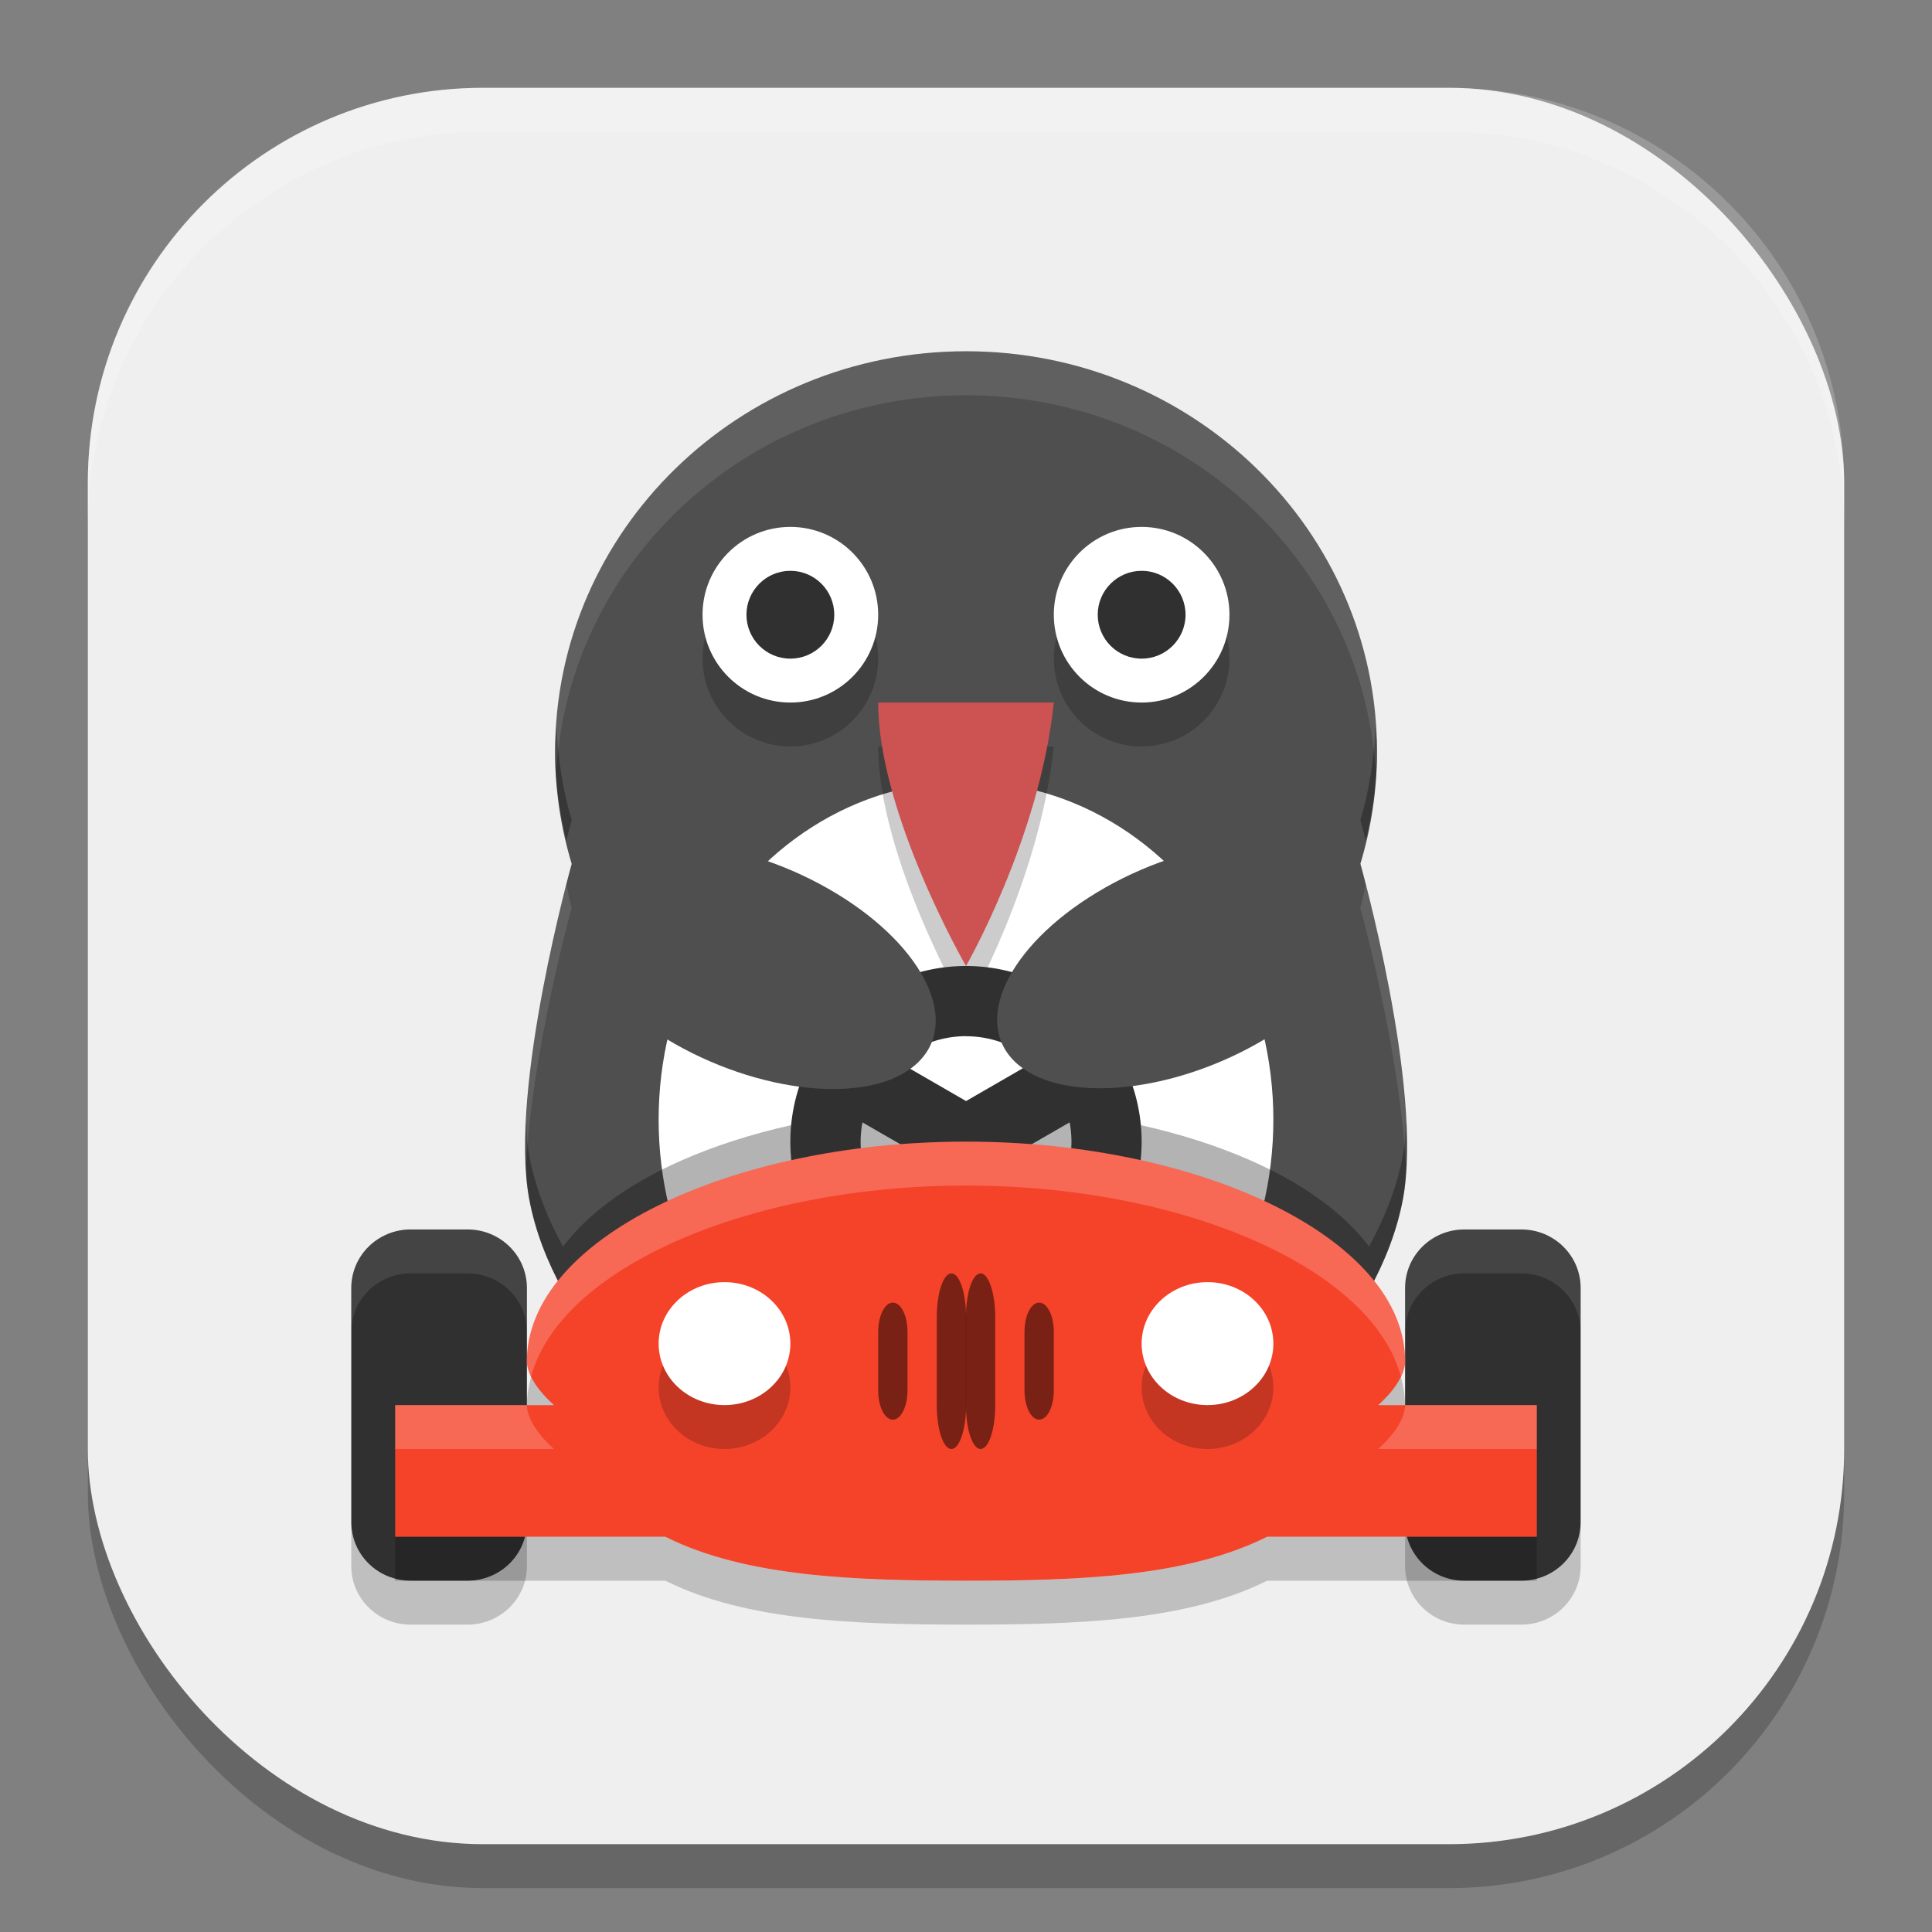 <?xml version="1.0" encoding="UTF-8" standalone="no"?>
<!-- Created with Inkscape (http://www.inkscape.org/) -->

<svg
   width="22"
   height="22"
   viewBox="0 0 22 22"
   version="1.1"
   id="svg5"
   inkscape:version="1.3.2 (091e20ef0f, 2023-11-25, custom)"
   sodipodi:docname="supertuxkart.svg"
   xmlns:inkscape="http://www.inkscape.org/namespaces/inkscape"
   xmlns:sodipodi="http://sodipodi.sourceforge.net/DTD/sodipodi-0.dtd"
   xmlns="http://www.w3.org/2000/svg"
   xmlns:svg="http://www.w3.org/2000/svg">
  <rect x="0" y="0" width="22" height="22" fill="#808080" stroke="none"/>
  <sodipodi:namedview
     id="namedview7"
     pagecolor="#ffffff"
     bordercolor="#000000"
     borderopacity="0.25"
     inkscape:showpageshadow="2"
     inkscape:pageopacity="0.0"
     inkscape:pagecheckerboard="0"
     inkscape:deskcolor="#d1d1d1"
     inkscape:document-units="px"
     showgrid="false"
     inkscape:zoom="36.136364"
     inkscape:cx="10.986164"
     inkscape:cy="11"
     inkscape:window-width="1920"
     inkscape:window-height="1008"
     inkscape:window-x="0"
     inkscape:window-y="0"
     inkscape:window-maximized="1"
     inkscape:current-layer="svg5" />
  <defs
     id="defs2" />
  <rect
     style="opacity:0.2;fill:#000000;stroke-width:1.429;stroke-linecap:square"
     id="rect234"
     width="20"
     height="20"
     x="1"
     y="1.5"
     ry="4.5" />
  <rect
     style="fill:#efefef;fill-opacity:1;stroke-width:1.429;stroke-linecap:square"
     id="rect396"
     width="20"
     height="20"
     x="1"
     y="1"
     ry="4.5" />
  <path
     fill="#303030"
     d="M 4.677,14 C 4.302,14 4,14.298 4,14.667 v 2.666 c 0,0.369 0.302,0.667 0.677,0.667 h 0.646 c 0.375,0 0.677,-0.298 0.677,-0.667 v -2.666 c 0,-0.369 -0.302,-0.667 -0.677,-0.667 z m 11.999,0 c -0.375,0 -0.676,0.298 -0.676,0.667 v 2.666 c 0,0.369 0.301,0.667 0.676,0.667 h 0.647 c 0.374,0 0.676,-0.298 0.676,-0.667 v -2.666 c 0,-0.369 -0.302,-0.667 -0.677,-0.667 h -0.647 z"
     id="path1"
     style="stroke-width:0.5" />
  <path
     opacity="0.2"
     d="m 4,17.333 v 0.5 c 0,0.369 0.302,0.667 0.677,0.667 h 0.646 c 0.375,0 0.677,-0.298 0.677,-0.667 v -0.5 c 0,0.369 -0.302,0.667 -0.677,0.667 H 4.677 C 4.302,18 4,17.702 4,17.333 Z m 12,0 v 0.5 c 0,0.369 0.301,0.667 0.676,0.667 h 0.647 c 0.374,0 0.676,-0.298 0.676,-0.667 v -0.5 c 0,0.369 -0.302,0.667 -0.677,0.667 h -0.647 c -0.374,0 -0.675,-0.298 -0.675,-0.667 z"
     id="path2"
     style="fill:#000000;stroke-width:0.5" />
  <path
     d="m 11.001,4 c -2.584,0 -4.68,2.041 -4.68,4.561 0,0.443 0.067,0.87 0.189,1.276 0,0 -0.716,2.55 -0.485,3.809 0.067,0.367 0.206,0.72 0.388,1.052 0.712,-0.959 2.541,-1.596 4.587,-1.598 2.045,6e-4 3.875,0.636 4.589,1.595 0.182,-0.332 0.32,-0.684 0.388,-1.049 C 16.208,12.387 15.491,9.836 15.491,9.836 15.613,9.431 15.68,9.004 15.68,8.561 15.68,6.042 13.586,4 11.001,4 Z"
     id="path3"
     style="fill:#4f4f4f;stroke-width:0.35" />
  <circle
     opacity="0.2"
     cx="9"
     cy="7.5"
     r="1"
     id="circle4"
     style="fill:#000000;stroke-width:0.5" />
  <circle
     fill="#ffffff"
     cx="9"
     cy="7"
     r="1"
     id="circle5"
     style="stroke-width:0.5" />
  <circle
     opacity="0.2"
     cx="13"
     cy="7.5"
     r="1"
     id="circle6"
     style="fill:#000000;stroke-width:0.5" />
  <circle
     fill="#ffffff"
     cx="13"
     cy="7"
     r="1"
     id="circle7"
     style="stroke-width:0.5" />
  <ellipse
     fill="#ffffff"
     cx="11"
     cy="12.75"
     rx="3.5"
     ry="3.85"
     id="ellipse7"
     style="stroke-width:0.5" />
  <path
     opacity="0.3"
     d="m 6.336,8.264 c -0.007,0.099 -0.016,0.197 -0.016,0.297 0,0.348 0.052,0.683 0.129,1.008 C 6.472,9.481 6.51,9.337 6.51,9.337 6.407,8.995 6.353,8.633 6.336,8.263 Z m 9.328,0.003 c -0.018,0.369 -0.07,0.729 -0.173,1.07 0,0 0.037,0.144 0.061,0.231 0.077,-0.325 0.128,-0.66 0.128,-1.008 0,-0.099 -0.009,-0.196 -0.016,-0.294 z m -4.664,4.333 C 8.954,12.601 7.124,13.238 6.412,14.197 6.229,13.865 6.092,13.512 6.024,13.145 6.004,13.036 5.999,12.906 5.992,12.779 c -0.015,0.317 -0.013,0.62 0.032,0.866 0.067,0.367 0.205,0.719 0.388,1.052 0.712,-0.959 2.542,-1.596 4.588,-1.597 2.045,6e-4 3.875,0.637 4.589,1.596 0.182,-0.332 0.321,-0.684 0.388,-1.05 0.045,-0.247 0.047,-0.549 0.032,-0.866 -0.007,0.127 -0.012,0.257 -0.032,0.366 -0.067,0.366 -0.206,0.717 -0.388,1.049 -0.714,-0.958 -2.543,-1.594 -4.589,-1.594 z"
     id="path7"
     style="fill:#000000;stroke-width:0.5" />
  <circle
     fill="#303030"
     cx="9"
     cy="7"
     r="0.5"
     id="circle8"
     style="stroke-width:0.5" />
  <circle
     fill="#303030"
     cx="13"
     cy="7"
     r="0.5"
     id="circle9"
     style="stroke-width:0.5" />
  <path
     opacity="0.2"
     d="m 10,8.5 h 2 c -0.16,1.541 -1,3 -1,3 0,0 -1,-1.732 -1,-3 z"
     id="path9"
     style="fill:#000000;stroke-width:0.5" />
  <path
     fill="#cd5252"
     d="m 10,8 h 2 c -0.16,1.541 -1,3 -1,3 0,0 -1,-1.732 -1,-3 z"
     id="path10"
     style="stroke-width:0.5" />
  <path
     fill="#303030"
     d="m 11,11 a 2,2 0 0 0 -2,2 2,2 0 0 0 2,2 2,2 0 0 0 2,-2 2,2 0 0 0 -2,-2 z m 0,0.8 a 1.2,1.2 0 0 1 0.78,0.288 l -0.779,0.45 -0.779,-0.45 a 1.2,1.2 0 0 1 0.779,-0.289 z m 1.18,0.98 a 1.2,1.2 0 0 1 0.021,0.22 1.2,1.2 0 0 1 -0.8,1.13 v -0.9 l 0.78,-0.45 z m -2.359,8e-4 0.779,0.449 v 0.899 a 1.2,1.2 0 0 1 -0.8,-1.129 1.2,1.2 0 0 1 0.021,-0.219 z"
     id="path11"
     style="stroke-width:0.5" />
  <path
     fill="#f5432a"
     d="m 11,13 c -2.706,0 -5,1.119 -5,2.5 0.001,0.242 0.308,0.5 0.308,0.5 h -1.808 v 1.5 h 3.077 c 0.914,0.457 2.143,0.499 3.423,0.5 1.282,-2.33e-4 2.512,-0.042 3.428,-0.5 h 3.072 v -1.5 h -1.806 c 0,0 0.306,-0.258 0.306,-0.5 0,-1.381 -2.294,-2.5 -5,-2.5 z"
     id="path12"
     style="stroke-width:0.5" />
  <ellipse
     fill="#4f4f4f"
     cx="-5.532"
     cy="14.296"
     rx="1.242"
     ry="2.197"
     transform="matrix(0.702,-0.712,0.87,0.494,0,0)"
     id="ellipse12"
     style="stroke-width:0.5" />
  <ellipse
     fill="#4f4f4f"
     cx="-16.777"
     cy="-1.929"
     rx="1.242"
     ry="2.197"
     transform="matrix(-0.702,-0.712,-0.87,0.494,0,0)"
     id="ellipse13"
     style="stroke-width:0.5" />
  <ellipse
     opacity="0.2"
     cx="8.25"
     cy="15.8"
     rx="0.75"
     ry="0.7"
     id="ellipse14"
     style="fill:#000000;stroke-width:0.5" />
  <ellipse
     fill="#ffffff"
     cx="8.25"
     cy="15.3"
     rx="0.75"
     ry="0.7"
     id="ellipse15"
     style="stroke-width:0.5" />
  <ellipse
     opacity="0.2"
     cx="13.75"
     cy="15.8"
     rx="0.75"
     ry="0.7"
     id="ellipse16"
     style="fill:#000000;stroke-width:0.5" />
  <ellipse
     fill="#ffffff"
     cx="13.75"
     cy="15.3"
     rx="0.75"
     ry="0.7"
     id="ellipse17"
     style="stroke-width:0.5" />
  <path
     opacity="0.5"
     d="m 10.834,14.5 c -0.092,0 -0.167,0.223 -0.167,0.5 v 1 c 0,0.277 0.074,0.5 0.167,0.5 0.092,0 0.167,-0.223 0.167,-0.5 v -1 c 0,-0.277 -0.074,-0.5 -0.167,-0.5 z m -0.667,0.333 c -0.092,0 -0.167,0.148 -0.167,0.333 v 0.667 c 0,0.185 0.074,0.333 0.167,0.333 0.092,0 0.167,-0.149 0.167,-0.333 v -0.667 c 0,-0.185 -0.074,-0.333 -0.167,-0.333 z"
     id="path17"
     style="fill:#000000;stroke-width:0.5" />
  <path
     opacity="0.5"
     d="m 11.166,14.5 c 0.092,0 0.167,0.223 0.167,0.5 v 1 c 0,0.277 -0.074,0.5 -0.167,0.5 -0.092,0 -0.167,-0.223 -0.167,-0.5 v -1 c 0,-0.277 0.074,-0.5 0.167,-0.5 z m 0.667,0.333 c 0.092,0 0.167,0.148 0.167,0.333 v 0.667 c 0,0.185 -0.074,0.333 -0.167,0.333 -0.092,0 -0.167,-0.149 -0.167,-0.333 v -0.667 c 0,-0.185 0.074,-0.333 0.167,-0.333 z"
     id="path18"
     style="fill:#000000;stroke-width:0.5" />
  <path
     fill="#ffffff"
     opacity="0.1"
     d="m 11.001,4 c -2.584,0 -4.681,2.041 -4.681,4.561 0,0.069 0.012,0.135 0.016,0.203 0.158,-2.38 2.183,-4.263 4.665,-4.263 2.483,0 4.507,1.885 4.663,4.267 0.003,-0.069 0.016,-0.136 0.016,-0.206 0,-2.519 -2.094,-4.56 -4.678,-4.56 z m -4.552,6.069 c -0.129,0.49 -0.518,2.084 -0.457,3.211 0.061,-1.3 0.518,-2.942 0.518,-2.942 -0.026,-0.087 -0.04,-0.179 -0.061,-0.268 z m 9.102,0 c -0.021,0.089 -0.034,0.181 -0.061,0.269 0,0 0.456,1.642 0.518,2.942 0.061,-1.126 -0.328,-2.721 -0.457,-3.211 z"
     id="path19"
     style="stroke-width:0.5" />
  <path
     fill="#ffffff"
     opacity="0.2"
     d="m 11,13 c -2.706,0 -5,1.119 -5,2.5 2.81e-4,0.059 0.02,0.119 0.048,0.176 0.326,-1.228 2.462,-2.176 4.952,-2.176 2.492,0 4.629,0.95 4.953,2.178 0.028,-0.058 0.047,-0.118 0.047,-0.178 0,-1.381 -2.294,-2.5 -5,-2.5 z m -6.5,3 v 0.5 h 1.808 c 0,0 -0.306,-0.258 -0.308,-0.5 z m 11.5,0 c -7e-4,0.242 -0.307,0.5 -0.307,0.5 h 1.806 v -0.5 h -1.5 z"
     id="path20"
     style="stroke-width:0.5" />
  <path
     opacity="0.2"
     d="M 6.048,15.676 C 6.02,15.782 6,15.89 6,16 h 0.308 c 0,0 -0.174,-0.148 -0.26,-0.324 z m 9.905,0.002 c -0.086,0.175 -0.26,0.322 -0.26,0.322 h 0.306 c 0,-0.109 -0.019,-0.217 -0.047,-0.322 z m -11.454,1.822 v 0.5 H 7.577 c 0.914,0.457 2.143,0.499 3.423,0.5 1.282,-2.33e-4 2.512,-0.042 3.428,-0.5 h 3.072 v -0.5 h -3.072 c -0.915,0.458 -2.146,0.5 -3.428,0.5 -1.28,-10e-4 -2.509,-0.043 -3.423,-0.5 H 4.5 Z"
     id="path21"
     style="fill:#000000;stroke-width:0.5" />
  <path
     fill="#ffffff"
     opacity="0.1"
     d="M 4.677,14 C 4.302,14 4,14.298 4,14.667 v 0.5 c 0,-0.369 0.302,-0.667 0.677,-0.667 h 0.646 c 0.375,0 0.677,0.298 0.677,0.667 v -0.5 c 0,-0.369 -0.302,-0.667 -0.677,-0.667 z m 11.999,0 c -0.375,0 -0.676,0.298 -0.676,0.667 v 0.5 c 0,-0.369 0.301,-0.667 0.676,-0.667 h 0.647 c 0.374,0 0.676,0.298 0.676,0.667 v -0.5 c 0,-0.369 -0.302,-0.667 -0.677,-0.667 h -0.647 z"
     id="path22"
     style="stroke-width:0.5" />
  <path
     id="path1040"
     style="opacity:0.2;fill:#ffffff;stroke-width:4;stroke-linecap:square"
     d="M 5.5,1 C 3.007,1 1,3.007 1,5.5 V 6 C 1,3.507 3.007,1.5 5.5,1.5 h 11 C 18.993,1.5 21,3.507 21,6 V 5.5 C 21,3.007 18.993,1 16.5,1 Z" />
</svg>
